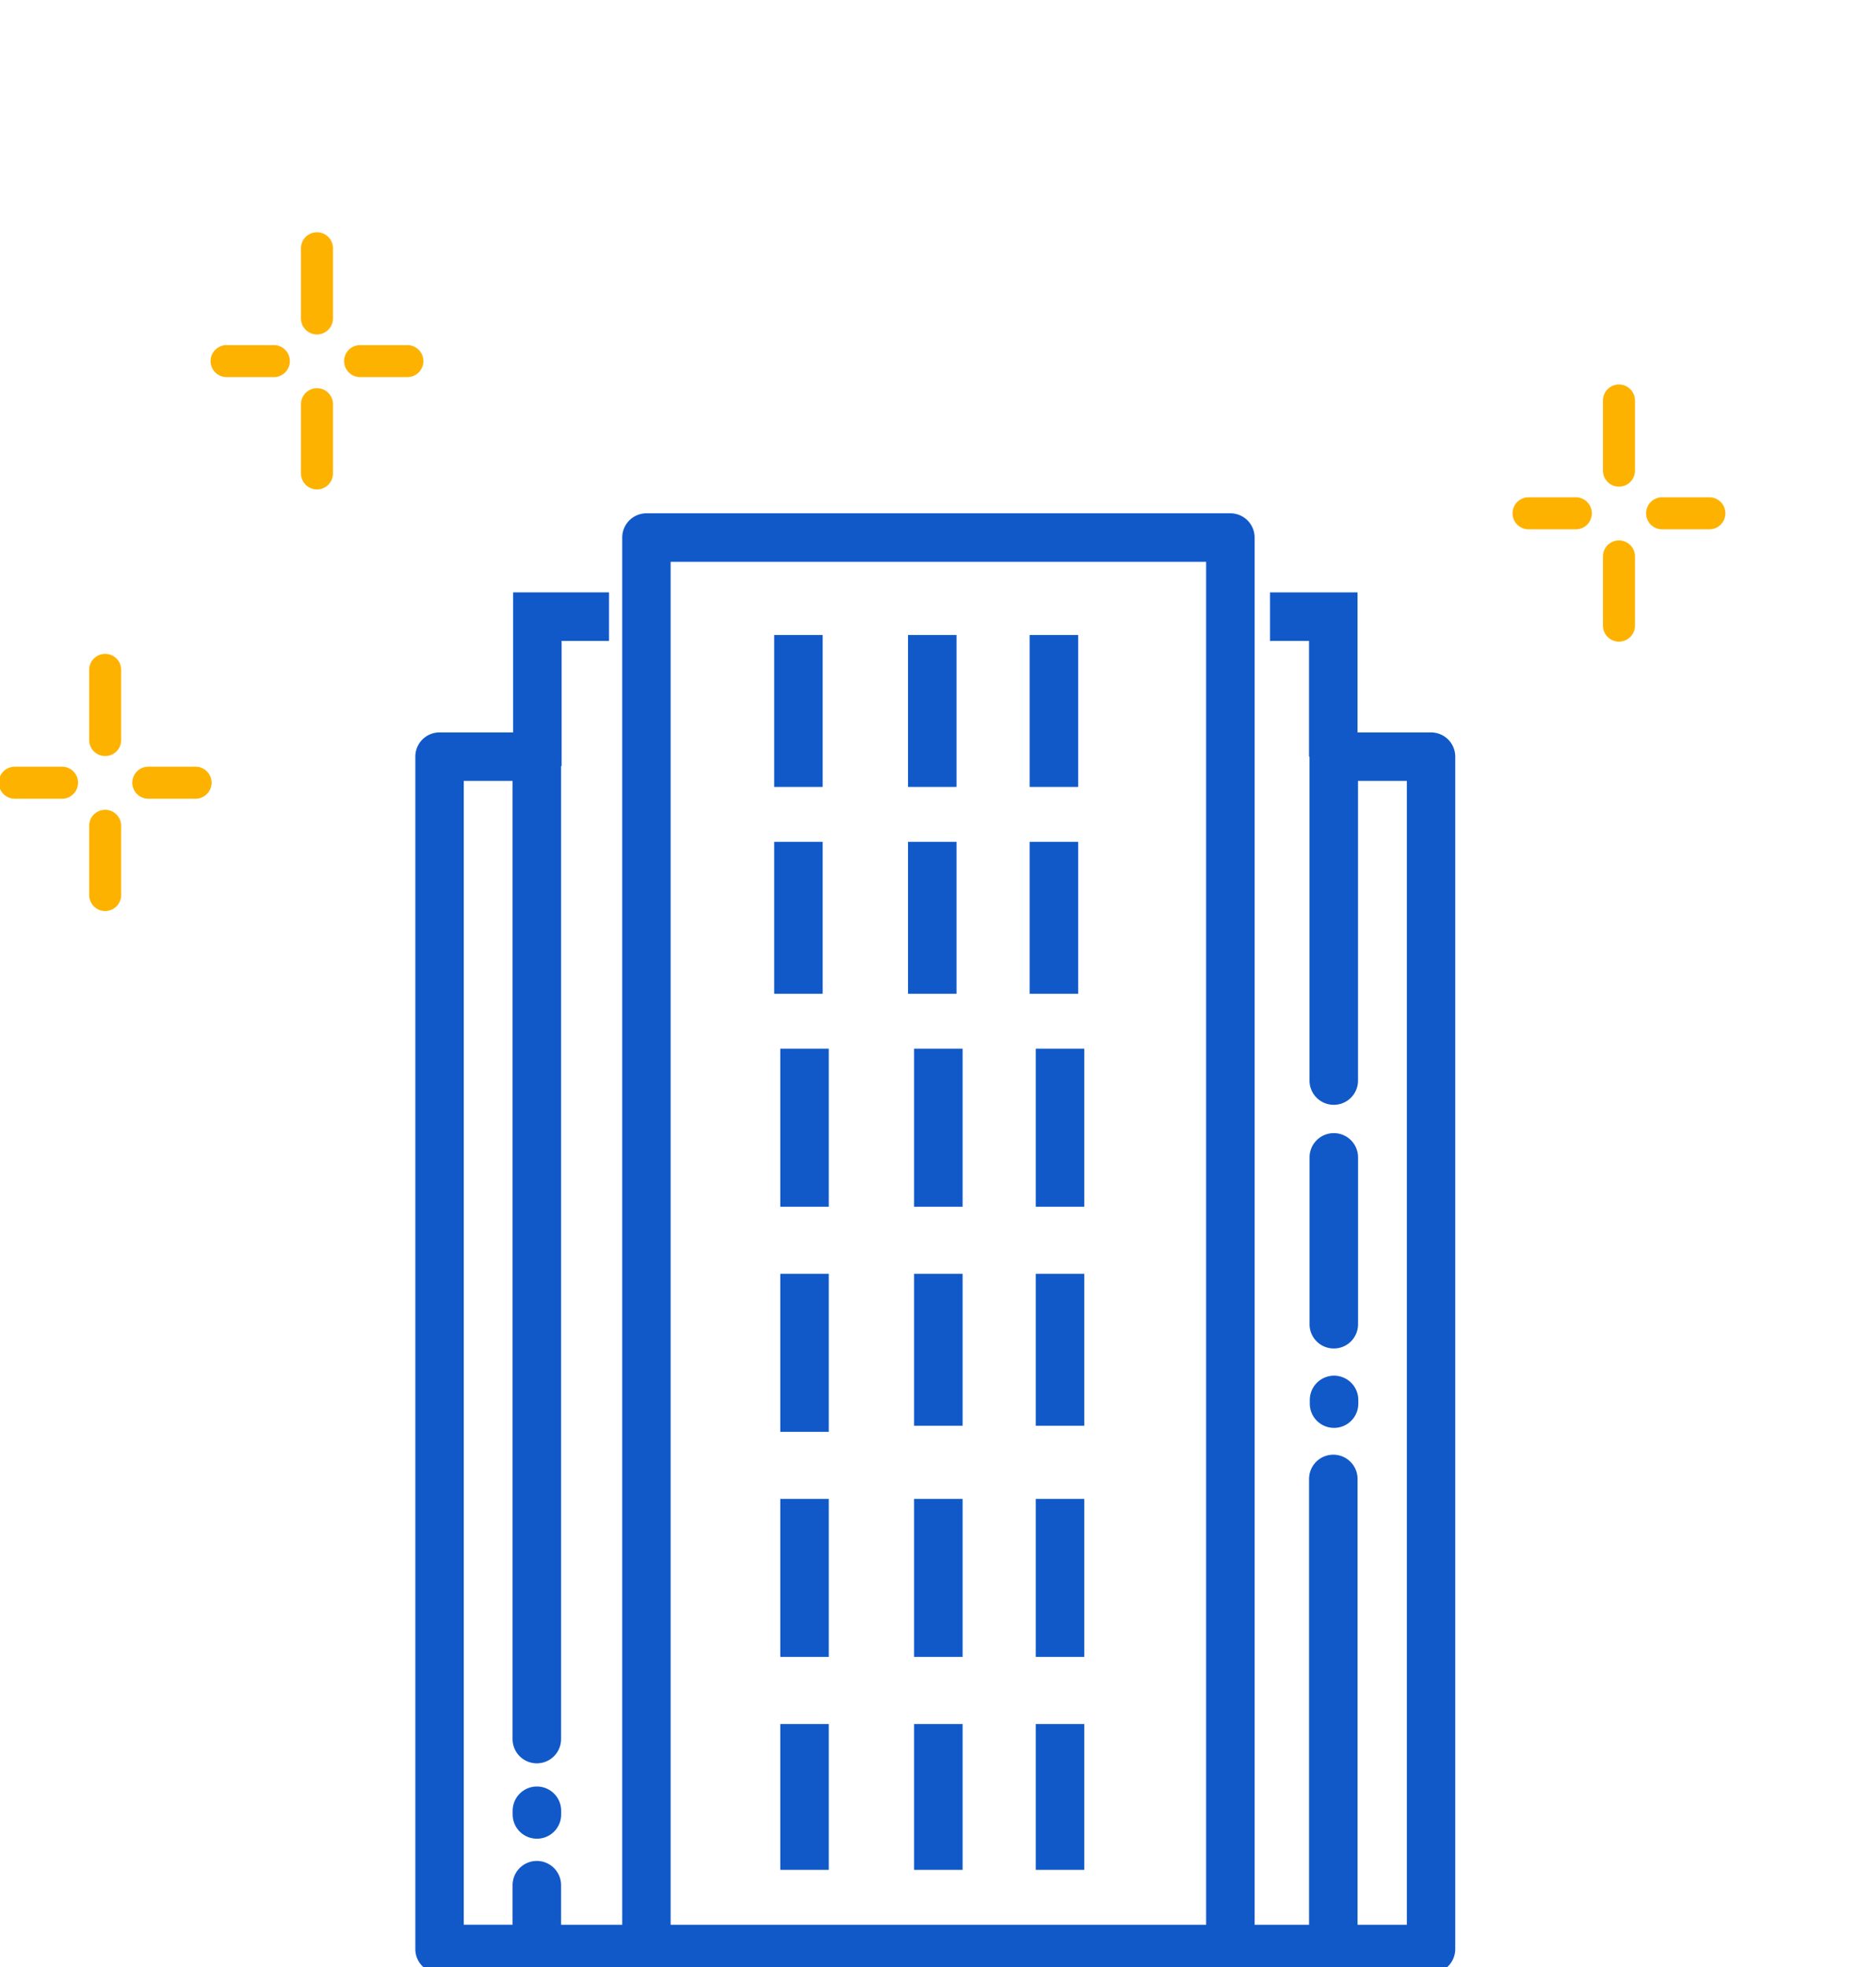 <svg xmlns="http://www.w3.org/2000/svg" xmlns:xlink="http://www.w3.org/1999/xlink" width="124" height="130" viewBox="0 0 124 130">
  <defs>
    <clipPath id="clip-path">
      <rect id="長方形_25238" data-name="長方形 25238" width="124" height="130" transform="translate(484 2111)" fill="#fff" stroke="#707070" stroke-width="1" opacity="0.262"/>
    </clipPath>
  </defs>
  <g id="introduction_pic01" transform="translate(-484 -2111)" clip-path="url(#clip-path)">
    <g id="introduction_pic01-2" data-name="introduction_pic01" transform="translate(82 -312)">
      <g id="グループ_9127" data-name="グループ 9127" transform="translate(429.449 2456.925)">
        <g id="グループ_9194" data-name="グループ 9194" transform="translate(13.671 0)">
          <g id="グループ_9193" data-name="グループ 9193" transform="translate(0)">
            <path id="パス_4737" data-name="パス 4737" d="M2179,1532.291h-38.6a1.6,1.6,0,0,1-1.6-1.6V1437.4a1.6,1.6,0,0,1,1.6-1.6H2179a1.6,1.6,0,0,1,1.6,1.6v93.286A1.6,1.6,0,0,1,2179,1532.291Zm-37-3.206h35.395v-90.079H2142Z" transform="translate(-2138.792 -1435.799)" fill="#1159c9"/>
          </g>
        </g>
        <g id="グループ_9203" data-name="グループ 9203" transform="translate(52.272 5.226)">
          <g id="グループ_9196" data-name="グループ 9196" transform="translate(4.223 0)">
            <g id="グループ_9195" data-name="グループ 9195">
              <path id="パス_4738" data-name="パス 4738" d="M2304.855,1466.218h-3.206v-7.652h-2.579v-3.206l5.785,0Z" transform="translate(-2299.069 -1455.359)" fill="#1159c9"/>
            </g>
          </g>
          <g id="グループ_9198" data-name="グループ 9198" transform="translate(0 56.992)">
            <g id="グループ_9197" data-name="グループ 9197">
              <path id="パス_4739" data-name="パス 4739" d="M2291.668,1702.934h-6.8a1.6,1.6,0,1,1,0-3.206h5.2v-29.465a1.6,1.6,0,1,1,3.206,0v31.068A1.6,1.6,0,0,1,2291.668,1702.934Z" transform="translate(-2283.263 -1668.66)" fill="#1159c9"/>
            </g>
          </g>
          <g id="グループ_9200" data-name="グループ 9200" transform="translate(6.835 35.736)">
            <g id="グループ_9199" data-name="グループ 9199">
              <path id="パス_4740" data-name="パス 4740" d="M2310.449,1603.342a1.6,1.6,0,0,1-1.6-1.6v-11.03a1.6,1.6,0,0,1,3.206,0v11.03A1.6,1.6,0,0,1,2310.449,1603.342Z" transform="translate(-2308.846 -1589.106)" fill="#1159c9"/>
            </g>
          </g>
          <g id="グループ_9202" data-name="グループ 9202" transform="translate(6.835 9.249)">
            <g id="グループ_9201" data-name="グループ 9201">
              <path id="パス_4741" data-name="パス 4741" d="M2316.882,1571.992h-6.433a1.6,1.6,0,1,1,0-3.206h4.83v-75.6h-3.227v19.807a1.6,1.6,0,1,1-3.206,0v-21.41a1.6,1.6,0,0,1,1.6-1.6h6.433a1.6,1.6,0,0,1,1.6,1.6v78.81A1.6,1.6,0,0,1,2316.882,1571.992Z" transform="translate(-2308.846 -1489.976)" fill="#1159c9"/>
            </g>
          </g>
        </g>
        <g id="グループ_9214" data-name="グループ 9214" transform="translate(0 5.227)">
          <g id="グループ_9205" data-name="グループ 9205" transform="translate(6.466 0)">
            <g id="グループ_9204" data-name="グループ 9204">
              <path id="パス_4742" data-name="パス 4742" d="M2115.033,1466.843h-3.206v-11.48h6.34v3.206h-3.134Z" transform="translate(-2111.827 -1455.363)" fill="#1159c9"/>
            </g>
          </g>
          <g id="グループ_9207" data-name="グループ 9207" transform="translate(6.836 88.058)">
            <g id="グループ_9206" data-name="グループ 9206">
              <rect id="長方形_25179" data-name="長方形 25179" width="9.64" height="3.206" fill="#1159c9"/>
            </g>
          </g>
          <g id="グループ_9209" data-name="グループ 9209" transform="translate(6.434 78.918)">
            <g id="グループ_9208" data-name="グループ 9208">
              <path id="パス_4743" data-name="パス 4743" d="M2113.307,1754.181a1.6,1.6,0,0,1-1.6-1.6v-.246a1.6,1.6,0,1,1,3.206,0v.246A1.6,1.6,0,0,1,2113.307,1754.181Z" transform="translate(-2111.704 -1750.729)" fill="#1159c9"/>
            </g>
          </g>
          <g id="グループ_9211" data-name="グループ 9211" transform="translate(59.121 51.766)">
            <g id="グループ_9210" data-name="グループ 9210">
              <path id="パス_4744" data-name="パス 4744" d="M2310.5,1652.56a1.6,1.6,0,0,1-1.6-1.6v-.246a1.6,1.6,0,1,1,3.206,0v.246A1.6,1.6,0,0,1,2310.5,1652.56Z" transform="translate(-2308.895 -1649.108)" fill="#1159c9"/>
            </g>
          </g>
          <g id="グループ_9213" data-name="グループ 9213" transform="translate(0 9.248)">
            <g id="グループ_9212" data-name="グループ 9212">
              <path id="パス_4745" data-name="パス 4745" d="M2095.662,1571.992h-6.434a1.6,1.6,0,0,1-1.6-1.6v-78.81a1.6,1.6,0,0,1,1.6-1.6h6.434a1.6,1.6,0,0,1,1.6,1.6v64.932a1.6,1.6,0,1,1-3.206,0v-63.329h-3.227v75.6h3.227v-2.614a1.6,1.6,0,1,1,3.206,0v4.217A1.6,1.6,0,0,1,2095.662,1571.992Z" transform="translate(-2087.625 -1489.976)" fill="#1159c9"/>
            </g>
          </g>
        </g>
        <g id="グループ_9221" data-name="グループ 9221" transform="translate(23.723 8.042)">
          <g id="グループ_9216" data-name="グループ 9216" transform="translate(0 0)">
            <g id="グループ_9215" data-name="グループ 9215">
              <rect id="長方形_25180" data-name="長方形 25180" width="3.206" height="10.042" fill="#1159c9"/>
            </g>
          </g>
          <g id="グループ_9218" data-name="グループ 9218" transform="translate(8.846 0)">
            <g id="グループ_9217" data-name="グループ 9217">
              <rect id="長方形_25181" data-name="長方形 25181" width="3.206" height="10.042" fill="#1159c9"/>
            </g>
          </g>
          <g id="グループ_9220" data-name="グループ 9220" transform="translate(16.888 0)">
            <g id="グループ_9219" data-name="グループ 9219">
              <rect id="長方形_25182" data-name="長方形 25182" width="3.206" height="10.042" fill="#1159c9"/>
            </g>
          </g>
        </g>
        <g id="グループ_9228" data-name="グループ 9228" transform="translate(23.723 21.713)">
          <g id="グループ_9223" data-name="グループ 9223" transform="translate(0 0)">
            <g id="グループ_9222" data-name="グループ 9222">
              <rect id="長方形_25183" data-name="長方形 25183" width="3.206" height="10.042" fill="#1159c9"/>
            </g>
          </g>
          <g id="グループ_9225" data-name="グループ 9225" transform="translate(8.846 0)">
            <g id="グループ_9224" data-name="グループ 9224">
              <rect id="長方形_25184" data-name="長方形 25184" width="3.206" height="10.042" fill="#1159c9"/>
            </g>
          </g>
          <g id="グループ_9227" data-name="グループ 9227" transform="translate(16.888 0)">
            <g id="グループ_9226" data-name="グループ 9226">
              <rect id="長方形_25185" data-name="長方形 25185" width="3.206" height="10.042" fill="#1159c9"/>
            </g>
          </g>
        </g>
        <g id="グループ_9235" data-name="グループ 9235" transform="translate(24.125 35.384)">
          <g id="グループ_9230" data-name="グループ 9230" transform="translate(0 0)">
            <g id="グループ_9229" data-name="グループ 9229">
              <rect id="長方形_25186" data-name="長方形 25186" width="3.206" height="10.444" fill="#1159c9"/>
            </g>
          </g>
          <g id="グループ_9232" data-name="グループ 9232" transform="translate(8.846 0)">
            <g id="グループ_9231" data-name="グループ 9231">
              <rect id="長方形_25187" data-name="長方形 25187" width="3.206" height="10.444" fill="#1159c9"/>
            </g>
          </g>
          <g id="グループ_9234" data-name="グループ 9234" transform="translate(16.888 0)">
            <g id="グループ_9233" data-name="グループ 9233">
              <rect id="長方形_25188" data-name="長方形 25188" width="3.206" height="10.444" fill="#1159c9"/>
            </g>
          </g>
        </g>
        <g id="グループ_9242" data-name="グループ 9242" transform="translate(24.125 50.262)">
          <g id="グループ_9237" data-name="グループ 9237" transform="translate(0 0)">
            <g id="グループ_9236" data-name="グループ 9236">
              <rect id="長方形_25189" data-name="長方形 25189" width="3.206" height="10.444" fill="#1159c9"/>
            </g>
          </g>
          <g id="グループ_9239" data-name="グループ 9239" transform="translate(8.846 0)">
            <g id="グループ_9238" data-name="グループ 9238">
              <rect id="長方形_25190" data-name="長方形 25190" width="3.206" height="10.042" fill="#1159c9"/>
            </g>
          </g>
          <g id="グループ_9241" data-name="グループ 9241" transform="translate(16.888 0)">
            <g id="グループ_9240" data-name="グループ 9240">
              <rect id="長方形_25191" data-name="長方形 25191" width="3.206" height="10.042" fill="#1159c9"/>
            </g>
          </g>
        </g>
        <g id="グループ_9249" data-name="グループ 9249" transform="translate(24.125 65.139)">
          <g id="グループ_9244" data-name="グループ 9244" transform="translate(0 0)">
            <g id="グループ_9243" data-name="グループ 9243">
              <rect id="長方形_25192" data-name="長方形 25192" width="3.206" height="10.444" fill="#1159c9"/>
            </g>
          </g>
          <g id="グループ_9246" data-name="グループ 9246" transform="translate(8.846 0)">
            <g id="グループ_9245" data-name="グループ 9245">
              <rect id="長方形_25193" data-name="長方形 25193" width="3.206" height="10.444" fill="#1159c9"/>
            </g>
          </g>
          <g id="グループ_9248" data-name="グループ 9248" transform="translate(16.888 0)">
            <g id="グループ_9247" data-name="グループ 9247">
              <rect id="長方形_25194" data-name="長方形 25194" width="3.206" height="10.444" fill="#1159c9"/>
            </g>
          </g>
        </g>
        <g id="グループ_9256" data-name="グループ 9256" transform="translate(24.125 80.017)">
          <g id="グループ_9251" data-name="グループ 9251" transform="translate(0 0)">
            <g id="グループ_9250" data-name="グループ 9250">
              <rect id="長方形_25195" data-name="長方形 25195" width="3.206" height="9.64" fill="#1159c9"/>
            </g>
          </g>
          <g id="グループ_9253" data-name="グループ 9253" transform="translate(8.846 0)">
            <g id="グループ_9252" data-name="グループ 9252">
              <rect id="長方形_25196" data-name="長方形 25196" width="3.206" height="9.64" fill="#1159c9"/>
            </g>
          </g>
          <g id="グループ_9255" data-name="グループ 9255" transform="translate(16.888 0)">
            <g id="グループ_9254" data-name="グループ 9254">
              <rect id="長方形_25197" data-name="長方形 25197" width="3.206" height="9.64" fill="#1159c9"/>
            </g>
          </g>
        </g>
      </g>
      <g id="グループ_9128" data-name="グループ 9128" transform="translate(502.01 2448.442)">
        <path id="パス_4747" data-name="パス 4747" d="M1484.487,77.685h3.124a1.058,1.058,0,0,0,0-2.115h-3.124a1.058,1.058,0,1,0,0,2.115Z" transform="translate(-1483.429 -68.144)" fill="#feb200"/>
        <path id="パス_4748" data-name="パス 4748" d="M1516.38,77.685h3.124a1.058,1.058,0,1,0,0-2.115h-3.124a1.058,1.058,0,0,0,0,2.115Z" transform="translate(-1506.561 -68.144)" fill="#feb200"/>
        <path id="パス_4749" data-name="パス 4749" d="M1506.119,92.552a1.057,1.057,0,0,0,1.057-1.057V86.888a1.058,1.058,0,0,0-2.115,0v4.606A1.058,1.058,0,0,0,1506.119,92.552Z" transform="translate(-1499.118 -75.587)" fill="#feb200"/>
        <path id="パス_4750" data-name="パス 4750" d="M1506.119,55.262a1.057,1.057,0,0,0,1.057-1.057V49.6a1.058,1.058,0,1,0-2.115,0V54.2A1.058,1.058,0,0,0,1506.119,55.262Z" transform="translate(-1499.118 -48.54)" fill="#feb200"/>
      </g>
      <g id="グループ_9129" data-name="グループ 9129" transform="translate(415.951 2438.382)">
        <path id="パス_4747-2" data-name="パス 4747" d="M1484.487,77.685h3.124a1.058,1.058,0,0,0,0-2.115h-3.124a1.058,1.058,0,1,0,0,2.115Z" transform="translate(-1483.429 -68.144)" fill="#feb200"/>
        <path id="パス_4748-2" data-name="パス 4748" d="M1516.38,77.685h3.124a1.058,1.058,0,1,0,0-2.115h-3.124a1.058,1.058,0,0,0,0,2.115Z" transform="translate(-1506.561 -68.144)" fill="#feb200"/>
        <path id="パス_4749-2" data-name="パス 4749" d="M1506.119,92.552a1.057,1.057,0,0,0,1.057-1.057V86.888a1.058,1.058,0,0,0-2.115,0v4.606A1.058,1.058,0,0,0,1506.119,92.552Z" transform="translate(-1499.118 -75.587)" fill="#feb200"/>
        <path id="パス_4750-2" data-name="パス 4750" d="M1506.119,55.262a1.057,1.057,0,0,0,1.057-1.057V49.6a1.058,1.058,0,1,0-2.115,0V54.2A1.058,1.058,0,0,0,1506.119,55.262Z" transform="translate(-1499.118 -48.54)" fill="#feb200"/>
      </g>
      <g id="グループ_9130" data-name="グループ 9130" transform="translate(401.951 2466.246)">
        <path id="パス_4747-3" data-name="パス 4747" d="M1484.487,77.685h3.124a1.058,1.058,0,0,0,0-2.115h-3.124a1.058,1.058,0,1,0,0,2.115Z" transform="translate(-1483.429 -68.144)" fill="#feb200"/>
        <path id="パス_4748-3" data-name="パス 4748" d="M1516.38,77.685h3.124a1.058,1.058,0,1,0,0-2.115h-3.124a1.058,1.058,0,0,0,0,2.115Z" transform="translate(-1506.561 -68.144)" fill="#feb200"/>
        <path id="パス_4749-3" data-name="パス 4749" d="M1506.119,92.552a1.057,1.057,0,0,0,1.057-1.057V86.888a1.058,1.058,0,0,0-2.115,0v4.606A1.058,1.058,0,0,0,1506.119,92.552Z" transform="translate(-1499.118 -75.587)" fill="#feb200"/>
        <path id="パス_4750-3" data-name="パス 4750" d="M1506.119,55.262a1.057,1.057,0,0,0,1.057-1.057V49.6a1.058,1.058,0,1,0-2.115,0V54.2A1.058,1.058,0,0,0,1506.119,55.262Z" transform="translate(-1499.118 -48.54)" fill="#feb200"/>
      </g>
    </g>
  </g>
</svg>
